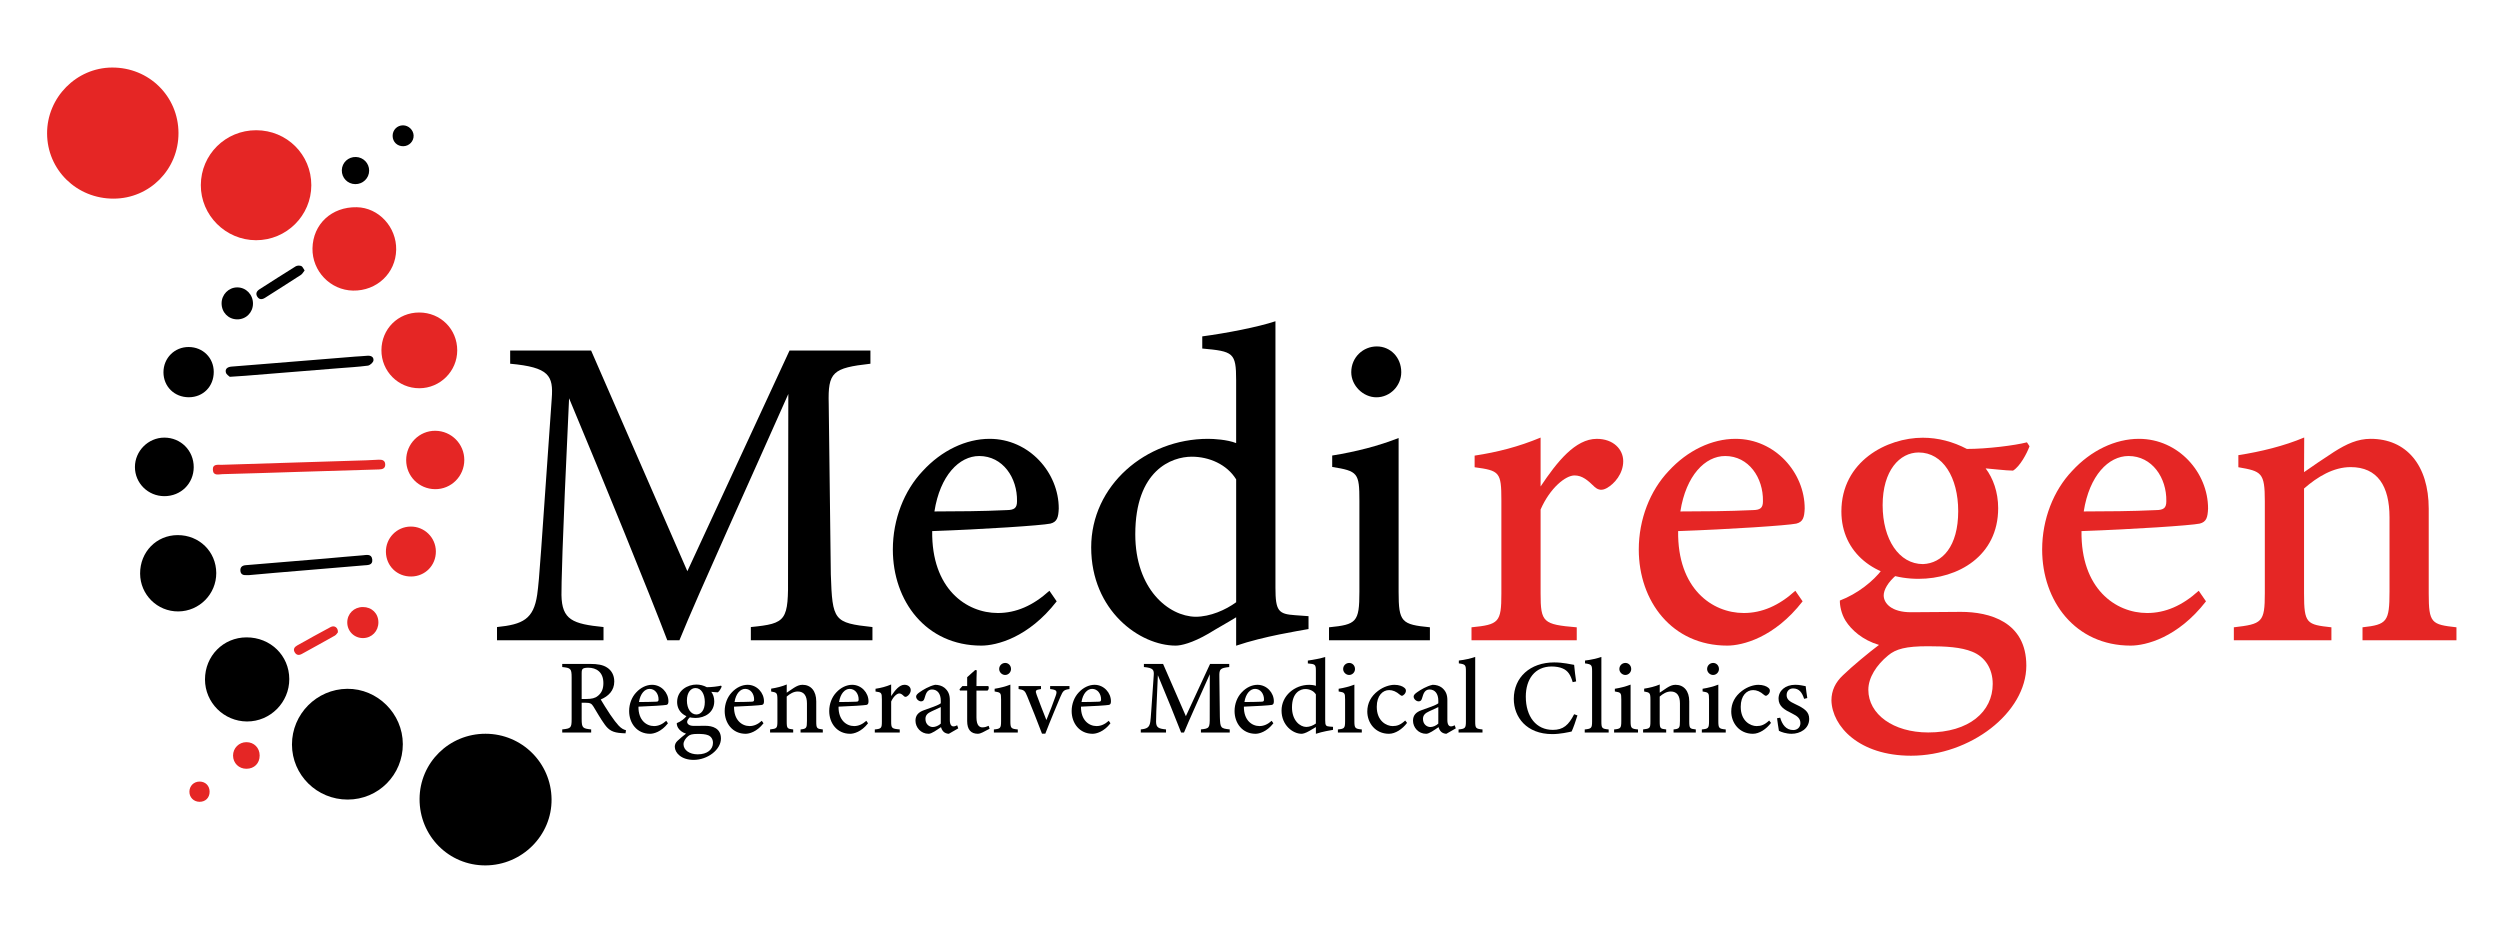<?xml version="1.0" encoding="utf-8"?>
<!-- Generator: Adobe Illustrator 23.1.1, SVG Export Plug-In . SVG Version: 6.00 Build 0)  -->
<svg version="1.1" id="Layer_1" xmlns="http://www.w3.org/2000/svg" xmlns:xlink="http://www.w3.org/1999/xlink" x="0px" y="0px"
	 viewBox="0 0 1584.32 594.59" enable-background="new 0 0 1584.32 594.59" xml:space="preserve">
<path d="M307.73,465c23.02,0.04,41.59,18.48,41.81,41.51c0.22,22.88-18.63,41.78-41.8,41.92c-23.27,0.14-41.94-18.64-41.85-42.09
	C265.98,483.36,284.6,464.96,307.73,465z"/>
<path fill="#E52625" d="M113.11,84.25c0.09,23.02-18.2,41.56-41.07,41.63c-23.44,0.08-42.14-18.24-42.2-41.34
	c-0.06-22.76,18.57-41.65,41.2-41.74C94.44,42.7,113.02,61.01,113.11,84.25z"/>
<path d="M220.36,506.71c-19.52,0.02-35.28-15.52-35.33-34.85c-0.05-19.3,15.65-35.15,35-35.34c19.18-0.19,35.21,15.73,35.25,35.02
	C255.33,491.05,239.81,506.69,220.36,506.71z"/>
<path fill="#E52625" d="M162.36,82.53c19.47,0.02,34.94,15.46,34.93,34.85c-0.02,19.24-15.73,34.87-35.04,34.85
	c-19.27-0.03-35.07-15.81-34.98-34.96C127.35,97.93,142.93,82.51,162.36,82.53z"/>
<path d="M129.91,430.62c-0.02-14.93,11.58-26.69,26.34-26.7c15.18-0.02,27.01,11.51,27.08,26.39c0.07,14.79-12.03,26.95-26.77,26.91
	C141.87,457.17,129.93,445.25,129.91,430.62z"/>
<path fill="#E52625" d="M198.03,157.39c0.28-15.36,12.13-26.38,28.06-26.07c13.9,0.26,25.3,12.59,24.98,27.03
	c-0.32,14.79-12.27,26.07-27.35,25.81C209.36,183.9,197.77,171.82,198.03,157.39z"/>
<path d="M137.05,363.16c0.04,13.31-10.71,24.2-24.02,24.32c-13.34,0.12-24.19-10.62-24.24-24c-0.05-13.68,10.31-24.31,23.74-24.37
	C126.28,339.06,137,349.57,137.05,363.16z"/>
<path fill="#E52625" d="M265.64,198.04c13.57,0,24.14,10.54,24.12,24.04c-0.02,13.16-10.79,23.92-23.98,23.96
	c-13.38,0.04-24.14-10.77-24.06-24.17C241.81,208.44,252.24,198.05,265.64,198.04z"/>
<path d="M104.17,314.43c-10.35-0.01-18.65-8.22-18.66-18.44c-0.01-10.17,8.39-18.61,18.56-18.66c10.48-0.05,18.73,8.21,18.7,18.73
	C122.74,306.44,114.63,314.44,104.17,314.43z"/>
<path fill="#E52625" d="M294.24,291.46c0.01,10.33-8.3,18.65-18.55,18.54c-10.21-0.11-18.28-8.24-18.29-18.42
	c-0.01-10.33,8.32-18.69,18.52-18.58C286.07,273.1,294.23,281.33,294.24,291.46z"/>
<path d="M135.46,235.65c0.03,9.23-6.68,16.07-15.77,16.1c-9.17,0.02-16.1-6.8-16.1-15.84c0-9.02,7.05-16.06,16.03-16
	C128.59,219.96,135.43,226.76,135.46,235.65z"/>
<path fill="#E52625" d="M260.6,365.35c-8.96,0.08-15.9-6.65-16.04-15.56c-0.14-8.76,6.87-15.98,15.61-16.09
	c8.77-0.11,15.96,6.92,16.05,15.67C276.32,358.26,269.46,365.27,260.6,365.35z"/>
<path fill="#E52625" d="M189.19,299.04c-16.06,0.5-32.12,1.04-48.18,1.44c-2.32,0.06-5.87,1.3-6.11-2.67
	c-0.25-4.01,3.25-3.18,5.68-3.25c30.47-0.97,60.95-1.9,91.43-2.85c2.69-0.08,5.39-0.28,8.08-0.39c2.06-0.08,3.9,0.39,4.03,2.86
	c0.13,2.64-1.61,3.25-3.92,3.32C223.19,297.97,206.19,298.51,189.19,299.04z"/>
<path d="M145.62,238.8c-0.42-0.44-2.11-1.39-2.46-2.7c-0.68-2.5,1.26-3.57,3.47-3.77c6.77-0.6,13.56-1.08,20.34-1.63
	c19.4-1.57,38.79-3.15,58.19-4.72c2.46-0.2,4.92-0.25,7.37-0.51c2.35-0.25,4.38,0.55,4.15,2.93c-0.12,1.25-2.17,3.14-3.54,3.32
	c-6.15,0.82-12.37,1.14-18.56,1.64c-19.63,1.59-39.26,3.18-58.89,4.76C152.76,238.36,149.84,238.52,145.62,238.8z"/>
<path d="M157.83,364.47c-0.32,0-1.02-0.04-1.72,0.01c-2.02,0.13-3.57-0.49-3.76-2.72c-0.2-2.32,1.12-3.41,3.36-3.59
	c17.07-1.41,34.13-2.82,51.2-4.26c7.6-0.64,15.19-1.42,22.79-1.98c2.41-0.18,5.79-1.17,6.21,2.62c0.42,3.81-2.91,3.53-5.44,3.75
	c-18.82,1.59-37.64,3.15-56.47,4.74C168.73,363.48,163.48,363.97,157.83,364.47z"/>
<path d="M140.43,192.23c0.01-5.56,4.44-10.08,9.9-10.1c5.61-0.03,10.07,4.61,9.99,10.39c-0.08,5.64-4.49,9.95-10.09,9.87
	C144.64,202.3,140.42,197.92,140.43,192.23z"/>
<path fill="#E52625" d="M239.8,394.37c0.03,5.59-4.13,9.91-9.63,10c-5.63,0.1-10.13-4.35-10.1-9.96c0.03-5.53,4.27-9.7,9.88-9.72
	C235.63,384.68,239.77,388.74,239.8,394.37z"/>
<path d="M225.12,116.69c-4.85-0.07-8.62-4-8.5-8.84c0.12-4.81,4.1-8.52,8.97-8.36c4.69,0.16,8.37,3.97,8.35,8.66
	C233.92,112.93,229.97,116.76,225.12,116.69z"/>
<path fill="#E52625" d="M156.19,487.19c-4.83,0.02-8.49-3.59-8.5-8.38c-0.01-4.7,3.77-8.49,8.47-8.48c4.83,0,8.4,3.6,8.4,8.46
	C164.56,483.75,161.14,487.17,156.19,487.19z"/>
<path d="M193.04,171.39c-0.89,1.11-1.43,2.22-2.31,2.79c-7.56,4.91-15.19,9.73-22.8,14.57c-1.85,1.17-3.66,1.23-4.89-0.75
	c-1.22-1.97-0.36-3.55,1.49-4.72c7.61-4.84,15.18-9.75,22.85-14.49c0.91-0.56,2.52-0.61,3.54-0.21
	C191.78,168.93,192.24,170.26,193.04,171.39z"/>
<path fill="#E52625" d="M214.14,400.71c-0.42,0.47-1.01,1.57-1.93,2.09c-6.92,3.93-13.91,7.73-20.87,11.59
	c-1.81,1.01-3.42,0.9-4.54-0.95c-1.19-1.96-0.21-3.42,1.49-4.37c7.04-3.95,14.09-7.89,21.22-11.68
	C211.9,396.11,214.31,397.68,214.14,400.71z"/>
<path d="M255.6,92.66c-3.85,0.06-6.75-2.72-6.78-6.51c-0.04-3.77,2.89-6.75,6.61-6.72c3.49,0.02,6.54,2.93,6.69,6.4
	C262.28,89.5,259.32,92.6,255.6,92.66z"/>
<path fill="#E52625" d="M132.84,501.76c-0.01,3.79-2.62,6.39-6.39,6.37c-3.67-0.02-6.45-2.8-6.42-6.42c0.03-3.67,2.8-6.41,6.47-6.41
	C130.23,495.32,132.84,497.98,132.84,501.76z"/>
<g>
	<path d="M475.83,405.75v-8.37c22.86-2.26,23.81-4,23.57-33.37l0.18-114.33c-22.65,51.13-57.25,127.04-69.01,156.06h-7.7
		c-11.18-29.37-40.96-102.52-62.23-153.34c-4.6,97.03-4.83,118.48-4.83,124.72c0.28,15.72,7.09,18.28,26.65,20.26v8.37h-67.5v-8.37
		c16.33-1.64,23.21-4.98,25.47-20.54c1.59-11.72,2.03-22.95,9.22-124.28c1.08-14.49-1.59-19.8-26.35-22.06v-8.37h51.29l61,139.86
		l64.76-139.86h51.26v8.37c-23.99,2.72-26.99,5.21-26.43,25.5l1.33,108.01c0.98,29.36,1.88,30.72,26.38,33.37v8.37H475.83z"/>
	<path d="M669.65,381.08c-17.93,23.11-38.21,28.06-47.75,28.06c-35.07,0-56.08-28.2-56.08-60.88c0-19.31,7.24-37.41,18.87-49.69
		c12.02-13.17,27.6-20.47,42.44-20.47c25.13,0,43.88,21.49,43.83,44.19c-0.23,5.5-0.98,8.45-5.29,9.53
		c-5.6,1.18-42.42,3.62-74.91,4.75c-0.49,36.43,21.5,51.91,41.61,51.91c11.48,0,22.26-4.65,32.67-14.1L669.65,381.08z
		 M620.56,288.99c-12.69,0-24.84,12.35-28.39,35.13c15.06-0.05,29.96-0.1,45.76-0.85c4.88-0.05,6.58-1.31,6.58-5.65
		C644.79,302.8,635.52,288.99,620.56,288.99z"/>
	<path d="M829.25,398.64c-6.08,1.13-28.13,4.52-45.87,10.55c0-5.83,0-12.12,0-18c-5.08,3.16-12.38,7.16-17.46,10.32
		c-10.49,6.09-17.5,7.63-20.84,7.63c-22.85,0-53.56-22.24-53.56-62.25c0-39.16,34.41-68.79,74.07-68.79c3.6,0,12.11,0.46,17.79,2.7
		v-39.9c0-17.52-1.88-18.24-21.47-20.03v-7.7c14.94-1.98,35.27-5.88,46.38-9.6c0,10.55,0,22.52,0,34.21v134.7
		c0,14.79,1.93,16.67,12.43,17.38l8.53,0.62V398.64z M783.38,303.78c-5.89-9.53-17.17-14.36-28.13-14.36
		c-12.69,0-35.79,8.48-35.79,49.21c0,34.69,21.08,51.95,38.2,52.23c9.25,0,19.05-4.32,25.73-9.2V303.78z"/>
	<path d="M842.23,405.75v-8.21c17.34-1.75,19.26-3.11,19.26-22.47v-57.63c0-17.77-0.95-18.9-17.24-21.52v-7.24
		c15.25-2.44,29.34-6.11,42.09-11.1c0,11.86,0,23.68,0,35.49v61.99c0,19.21,1.82,20.72,19.83,22.47v8.21H842.23z M872.27,251.78
		c-8.42,0-15.94-7.42-15.94-15.89c0-9.5,7.52-16.35,16.22-16.35c8.52,0,15.47,6.85,15.47,16.35
		C888.02,244.37,881.07,251.78,872.27,251.78z"/>
</g>
<g>
	<path fill="#E52625" d="M999.23,405.75h-66.7v-8.21c17.29-1.7,18.93-3.11,18.93-21.21v-59.31c0-17.83-1.13-18.78-16.95-20.91v-7.37
		c14.5-2.21,27.77-5.6,41.81-11.43c0,9.32,0,21.7,0,30.97c10.39-15.55,21.95-30.17,35.62-30.17c10.45,0,16.74,6.6,16.74,14.17
		c0,7.82-5.49,14.34-10.47,17.06c-3.03,1.7-5.39,1.21-7.6-0.72c-4.34-4.19-7.78-7.32-12.81-7.32c-5.63,0-15.47,7.84-21.48,21.59
		v53.21c0,18.34,1.51,19.65,22.91,21.45V405.75z"/>
	<path fill="#E52625" d="M1142.37,381.08c-17.93,23.11-38.21,28.06-47.75,28.06c-35.07,0-56.08-28.2-56.08-60.88
		c0-19.31,7.24-37.41,18.87-49.69c12.02-13.17,27.6-20.47,42.44-20.47c25.13,0,43.88,21.49,43.83,44.19
		c-0.23,5.5-0.98,8.45-5.29,9.53c-5.6,1.18-42.42,3.62-74.91,4.75c-0.49,36.43,21.5,51.91,41.61,51.91
		c11.48,0,22.26-4.65,32.66-14.1L1142.37,381.08z M1093.28,288.99c-12.69,0-24.84,12.35-28.39,35.13
		c15.06-0.05,29.96-0.1,45.76-0.85c4.88-0.05,6.58-1.31,6.58-5.65C1117.51,302.8,1108.23,288.99,1093.28,288.99z"/>
	<path fill="#E52625" d="M1202.31,364c-6.07,4.96-8.56,10.02-8.56,13.31c0,4.98,4.9,10.68,17.26,10.68c10.2,0,22.37-0.23,31.69-0.23
		c17.93,0,41.44,6.14,41.44,34.05c0,29.83-35.51,57.11-73.08,57.11c-32.83,0-49.96-18.54-50.43-35c0-6.32,2.54-11.53,7.32-16
		c6-5.83,16.36-14.34,22.81-19.22c-10.37-3.08-17.46-9.42-21.19-15.36c-2.69-4.29-3.69-9.73-3.59-12.76
		c11.19-4.26,21.2-12.27,26.8-19.69L1202.31,364z M1215.87,366.82c-27.34,0-48.93-16.3-48.93-42.65c0-31.9,28.91-46.77,51.56-46.77
		c9.78,0,19.15,2.49,27.98,7.11c12.79,0,30.3-2.21,38.05-4.19l1.64,2.49c-1.69,4.62-6.06,12.79-10.45,15.43
		c-4.34,0-13.41-1.13-17.36-1.41c4.7,6.24,7.94,14.98,7.94,25.25C1266.29,352.42,1240.77,366.82,1215.87,366.82z M1221.8,409.54
		c-13.94,0-20.31,1.69-25.24,5.83c-7.35,6.04-12.54,14-12.54,21.79c0,15.43,15.75,27.02,37.95,27.02
		c25.92,0,40.87-13.18,40.87-30.75c0-9.76-4.93-17.23-12.99-20.42C1242.69,410.11,1233.41,409.54,1221.8,409.54z M1215.92,286.75
		c-12,0-22.84,11.38-22.84,33.39c0,21.76,10.43,37.34,25.56,37.34c12.17-0.46,22.33-11.12,22.33-33.54
		C1240.97,302.67,1231.33,286.75,1215.92,286.75z"/>
	<path fill="#E52625" d="M1398,381.08c-17.93,23.11-38.21,28.06-47.75,28.06c-35.07,0-56.08-28.2-56.08-60.88
		c0-19.31,7.24-37.41,18.87-49.69c12.02-13.17,27.6-20.47,42.44-20.47c25.13,0,43.88,21.49,43.83,44.19
		c-0.23,5.5-0.98,8.45-5.29,9.53c-5.6,1.18-42.42,3.62-74.91,4.75c-0.49,36.43,21.5,51.91,41.61,51.91
		c11.48,0,22.26-4.65,32.66-14.1L1398,381.08z M1348.91,288.99c-12.69,0-24.84,12.35-28.39,35.13c15.06-0.05,29.96-0.1,45.76-0.85
		c4.88-0.05,6.58-1.31,6.58-5.65C1373.14,302.8,1363.86,288.99,1348.91,288.99z"/>
	<path fill="#E52625" d="M1497.19,405.75v-8.21c15.57-1.7,17.11-3.52,17.11-22.78v-46.91c0-19.82-7.57-31.83-24.64-31.83
		c-10.82,0-20.97,6.07-29.52,13.57v66.5c0,19.08,1.59,19.75,17.34,21.45v8.21h-61.83v-8.21c17.93-2.08,19.63-3.06,19.63-21.65
		v-58.29c0-18.11-2.03-18.95-16.77-21.5v-7.65c14.3-2.21,29.16-5.88,41.73-11.2c-0.05,6.04-0.1,15.23-0.1,21.96
		c5.65-3.95,11.81-8.19,19-12.84c8.01-5.08,15-8.27,23.19-8.27c22.65,0,36.82,16.67,36.82,44.32v53.62c0,18.9,1.69,19.75,17.57,21.5
		v8.21H1497.19z"/>
</g>
<g>
	<path d="M396.41,464.73c-0.79,0-1.53-0.05-2.39-0.12c-5.53-0.35-8.12-1.71-10.9-5.62c-2.51-3.46-4.84-7.65-7-11.17
		c-1.28-2.08-2.16-2.48-5.34-2.48l-2.16-0.01v10.37c0,5.64,0.72,6,6.02,6.55v1.98H356.3v-1.98c5.47-0.59,5.96-0.91,5.96-6.55v-26.5
		c0-5.62-0.72-5.91-5.96-6.48v-1.98h17.48c5.08,0,8.38,0.61,10.96,2.32c2.73,1.75,4.54,4.75,4.54,8.84c0,5.79-3.73,9.32-8.58,11.39
		c1.17,2.06,4,6.52,6,9.54c2.45,3.57,3.76,5.27,5.25,6.9c1.76,1.9,3.15,2.6,4.76,3.05L396.41,464.73z M371.58,442.96
		c3.37,0,5.58-0.52,7.22-1.9c2.54-1.93,3.58-4.58,3.58-8.16c0-7.15-4.63-9.75-9.53-9.75c-1.92,0-3.01,0.27-3.46,0.67
		c-0.58,0.46-0.77,1.15-0.77,2.82v16.32H371.58z"/>
	<path d="M423.29,458.37c-4.25,5.47-9.05,6.65-11.31,6.65c-8.31,0-13.28-6.68-13.28-14.42c0-4.57,1.71-8.86,4.47-11.77
		c2.85-3.12,6.54-4.85,10.05-4.85c5.95,0,10.39,5.09,10.38,10.47c-0.05,1.3-0.23,2-1.25,2.26c-1.33,0.28-10.05,0.86-17.74,1.12
		c-0.12,8.63,5.09,12.3,9.86,12.3c2.72,0,5.27-1.1,7.74-3.34L423.29,458.37z M411.66,436.56c-3.01,0-5.88,2.93-6.72,8.32
		c3.57-0.01,7.1-0.02,10.84-0.2c1.16-0.01,1.56-0.31,1.56-1.34C417.4,439.83,415.21,436.56,411.66,436.56z"/>
	<path d="M437.49,454.33c-1.44,1.18-2.03,2.37-2.03,3.15c0,1.18,1.16,2.53,4.09,2.53c2.42,0,5.3-0.05,7.51-0.05
		c4.25,0,9.82,1.45,9.82,8.07c0,7.07-8.41,13.53-17.31,13.53c-7.78,0-11.83-4.39-11.94-8.29c0-1.5,0.6-2.73,1.73-3.79
		c1.42-1.38,3.88-3.4,5.4-4.55c-2.46-0.73-4.14-2.23-5.02-3.64c-0.64-1.02-0.88-2.3-0.85-3.02c2.65-1.01,5.02-2.91,6.35-4.67
		L437.49,454.33z M440.7,455c-6.48,0-11.59-3.86-11.59-10.1c0-7.56,6.85-11.08,12.21-11.08c2.32,0,4.54,0.59,6.63,1.68
		c3.03,0,7.18-0.52,9.01-0.99l0.39,0.59c-0.4,1.09-1.44,3.03-2.48,3.66c-1.03,0-3.18-0.27-4.11-0.33c1.11,1.48,1.88,3.55,1.88,5.98
		C452.65,451.58,446.6,455,440.7,455z M442.11,465.11c-3.3,0-4.81,0.4-5.98,1.38c-1.74,1.43-2.97,3.32-2.97,5.16
		c0,3.66,3.73,6.4,8.99,6.4c6.14,0,9.68-3.12,9.68-7.28c0-2.31-1.17-4.08-3.08-4.84C447.06,465.25,444.86,465.11,442.11,465.11z
		 M440.72,436.03c-2.84,0-5.41,2.7-5.41,7.91c0,5.15,2.47,8.85,6.06,8.85c2.88-0.11,5.29-2.63,5.29-7.95
		C446.65,439.8,444.37,436.03,440.72,436.03z"/>
	<path d="M483.85,458.37c-4.25,5.47-9.05,6.65-11.31,6.65c-8.31,0-13.28-6.68-13.28-14.42c0-4.57,1.71-8.86,4.47-11.77
		c2.85-3.12,6.54-4.85,10.05-4.85c5.95,0,10.39,5.09,10.38,10.47c-0.05,1.3-0.23,2-1.25,2.26c-1.33,0.28-10.05,0.86-17.74,1.12
		c-0.12,8.63,5.09,12.3,9.86,12.3c2.72,0,5.27-1.1,7.74-3.34L483.85,458.37z M472.22,436.56c-3.01,0-5.88,2.93-6.72,8.32
		c3.57-0.01,7.1-0.02,10.84-0.2c1.16-0.01,1.56-0.31,1.56-1.34C477.96,439.83,475.76,436.56,472.22,436.56z"/>
	<path d="M507.34,464.22v-1.95c3.69-0.4,4.05-0.83,4.05-5.4v-11.11c0-4.7-1.79-7.54-5.84-7.54c-2.56,0-4.97,1.44-6.99,3.21v15.75
		c0,4.52,0.38,4.68,4.11,5.08v1.95h-14.65v-1.95c4.25-0.49,4.65-0.72,4.65-5.13v-13.81c0-4.29-0.48-4.49-3.97-5.09v-1.81
		c3.39-0.52,6.91-1.39,9.89-2.65c-0.01,1.43-0.02,3.61-0.02,5.2c1.34-0.94,2.8-1.94,4.5-3.04c1.9-1.2,3.55-1.96,5.49-1.96
		c5.36,0,8.72,3.95,8.72,10.5v12.7c0,4.48,0.4,4.68,4.16,5.09v1.95H507.34z"/>
	<path d="M550.09,458.37c-4.25,5.47-9.05,6.65-11.31,6.65c-8.31,0-13.28-6.68-13.28-14.42c0-4.57,1.71-8.86,4.47-11.77
		c2.85-3.12,6.54-4.85,10.05-4.85c5.95,0,10.39,5.09,10.38,10.47c-0.05,1.3-0.23,2-1.25,2.26c-1.33,0.28-10.05,0.86-17.74,1.12
		c-0.12,8.63,5.09,12.3,9.86,12.3c2.72,0,5.27-1.1,7.74-3.34L550.09,458.37z M538.46,436.56c-3.01,0-5.88,2.93-6.72,8.32
		c3.57-0.01,7.1-0.02,10.84-0.2c1.16-0.01,1.56-0.31,1.56-1.34C544.2,439.83,542.01,436.56,538.46,436.56z"/>
	<path d="M570.19,464.22h-15.8v-1.95c4.09-0.4,4.48-0.74,4.48-5.03v-14.05c0-4.22-0.27-4.45-4.02-4.95v-1.75
		c3.44-0.52,6.58-1.33,9.9-2.71c0,2.21,0,5.14,0,7.34c2.46-3.68,5.2-7.15,8.44-7.15c2.48,0,3.97,1.56,3.97,3.36
		c0,1.85-1.3,3.4-2.48,4.04c-0.72,0.4-1.28,0.29-1.8-0.17c-1.03-0.99-1.84-1.73-3.03-1.73c-1.33,0-3.66,1.86-5.09,5.11v12.6
		c0,4.34,0.36,4.65,5.43,5.08V464.22z"/>
	<path d="M601.31,465.02c-1.15,0-2.62-0.55-3.33-1.29c-0.88-0.86-1.3-1.79-1.63-2.92c-2.65,1.78-5.93,4.21-7.86,4.21
		c-4.93,0-8.33-4.04-8.33-8.3c0-3.33,1.77-5.37,5.43-6.67c4.06-1.42,9.12-3.13,10.61-4.36v-1.63c0-4.52-2.2-7.12-5.58-7.12
		c-1.47,0-2.4,0.7-3.06,1.5c-0.75,0.96-1.18,2.41-1.77,4.36c-0.36,1.2-1.05,1.67-2.11,1.67c-1.36,0-3.12-1.39-3.12-3.04
		c0-0.98,0.86-1.8,2.23-2.76c2.13-1.51,6.03-3.89,9.83-4.7c2.13,0,4.24,0.6,5.85,1.83c2.44,2.01,3.46,4.38,3.46,7.85v12.67
		c0,3.1,1.13,4.01,2.31,4.01c0.78,0,1.61-0.31,2.35-0.7l0.68,1.95L601.31,465.02z M596.2,448.1c-1.42,0.72-4.27,2-5.78,2.68
		c-2.46,1.12-3.94,2.38-3.94,4.82c0,3.58,2.66,5.14,4.69,5.14c1.59,0,3.74-0.89,5.03-2.17C596.2,455.43,596.2,451.25,596.2,448.1z"
		/>
	<path d="M622.62,464.17c-1.14,0.59-2.21,0.85-2.84,0.85c-4.44,0-6.86-2.57-6.86-8.06v-19.33h-4.56l-0.29-0.8l1.83-2.05h3.02v-5.61
		c1.45-1.39,3.63-3.2,5.1-4.58l0.98,0.21c-0.12,2.63-0.2,6.45-0.19,9.99h7.46c0.6,0.67,0.39,2.25-0.43,2.85h-7.03v17
		c0,5.38,2.14,6.32,3.8,6.32c1.52,0,2.94-0.53,3.92-1l0.61,1.86L622.62,464.17z"/>
	<path d="M629.85,464.22v-1.95c4.11-0.41,4.56-0.74,4.56-5.32V443.3c0-4.21-0.23-4.48-4.08-5.1v-1.71c3.61-0.58,6.95-1.45,9.97-2.63
		c0,2.81,0,5.61,0,8.41v14.68c0,4.55,0.43,4.91,4.7,5.32v1.95H629.85z M636.97,427.75c-1.99,0-3.77-1.76-3.77-3.76
		c0-2.25,1.78-3.87,3.84-3.87c2.02,0,3.67,1.62,3.67,3.87C640.7,425.99,639.05,427.75,636.97,427.75z"/>
	<path d="M677.77,436.67c-3.61,0.49-4.09,1.06-5.77,4.92c-2.23,5.35-5.99,14.13-9.56,23.36h-2.1c-2.91-7.8-6.15-15.75-9.31-23.56
		c-1.48-3.7-2.04-4.17-5.52-4.72v-1.89h14.2v1.89c-3.56,0.49-3.74,0.97-2.72,3.73c1.67,4.62,4.41,11.59,6.14,15.92
		c2.18-5.41,4.4-10.96,5.88-15.3c1.05-3.05,0.86-3.88-3.5-4.35v-1.89h12.25V436.67z"/>
	<path d="M703.73,458.37c-4.25,5.47-9.05,6.65-11.31,6.65c-8.31,0-13.28-6.68-13.28-14.42c0-4.57,1.71-8.86,4.47-11.77
		c2.85-3.12,6.54-4.85,10.05-4.85c5.95,0,10.39,5.09,10.38,10.47c-0.05,1.3-0.23,2-1.25,2.26c-1.33,0.28-10.05,0.86-17.74,1.12
		c-0.12,8.63,5.09,12.3,9.86,12.3c2.72,0,5.27-1.1,7.74-3.34L703.73,458.37z M692.1,436.56c-3.01,0-5.88,2.93-6.72,8.32
		c3.57-0.01,7.1-0.02,10.84-0.2c1.16-0.01,1.56-0.31,1.56-1.34C697.84,439.83,695.64,436.56,692.1,436.56z"/>
	<path d="M761.06,464.22v-1.98c5.41-0.54,5.64-0.95,5.58-7.9l0.04-27.08c-5.37,12.11-13.56,30.09-16.35,36.97h-1.82
		c-2.65-6.96-9.7-24.28-14.74-36.32c-1.09,22.98-1.14,28.07-1.14,29.54c0.07,3.72,1.68,4.33,6.31,4.8v1.98h-15.99v-1.98
		c3.87-0.39,5.5-1.18,6.03-4.87c0.38-2.78,0.48-5.44,2.18-29.44c0.26-3.43-0.38-4.69-6.24-5.22v-1.98h12.15l14.45,33.13l15.34-33.13
		h12.14v1.98c-5.68,0.65-6.39,1.24-6.26,6.04l0.32,25.59c0.23,6.95,0.44,7.28,6.25,7.9v1.98H761.06z"/>
	<path d="M806.97,458.37c-4.25,5.47-9.05,6.65-11.31,6.65c-8.31,0-13.28-6.68-13.28-14.42c0-4.57,1.71-8.86,4.47-11.77
		c2.85-3.12,6.54-4.85,10.05-4.85c5.95,0,10.39,5.09,10.38,10.47c-0.05,1.3-0.23,2-1.25,2.26c-1.33,0.28-10.05,0.86-17.74,1.12
		c-0.12,8.63,5.09,12.3,9.86,12.3c2.72,0,5.27-1.1,7.74-3.34L806.97,458.37z M795.35,436.56c-3,0-5.88,2.93-6.72,8.32
		c3.57-0.01,7.1-0.02,10.84-0.2c1.16-0.01,1.56-0.31,1.56-1.34C801.08,439.83,798.89,436.56,795.35,436.56z"/>
	<path d="M844.78,462.53c-1.44,0.27-6.66,1.07-10.86,2.5c0-1.38,0-2.87,0-4.27c-1.21,0.75-2.93,1.7-4.14,2.45
		c-2.48,1.44-4.15,1.81-4.94,1.81c-5.41,0-12.69-5.27-12.69-14.74c0-9.28,8.15-16.29,17.55-16.29c0.85,0,2.87,0.11,4.21,0.64v-9.45
		c0-4.15-0.44-4.32-5.09-4.75v-1.82c3.54-0.47,8.35-1.39,10.99-2.28c0,2.5,0,5.34,0,8.1v31.91c0,3.5,0.46,3.95,2.94,4.12l2.02,0.15
		V462.53z M833.92,440.06c-1.39-2.26-4.07-3.4-6.67-3.4c-3.01,0-8.48,2.01-8.48,11.66c0,8.22,4.99,12.31,9.05,12.37
		c2.19,0,4.51-1.02,6.09-2.18V440.06z"/>
	<path d="M847.86,464.22v-1.95c4.11-0.41,4.56-0.74,4.56-5.32V443.3c0-4.21-0.22-4.48-4.08-5.1v-1.71c3.61-0.58,6.95-1.45,9.97-2.63
		c0,2.81,0,5.61,0,8.41v14.68c0,4.55,0.43,4.91,4.7,5.32v1.95H847.86z M854.97,427.75c-1.99,0-3.78-1.76-3.78-3.76
		c0-2.25,1.78-3.87,3.84-3.87c2.02,0,3.67,1.62,3.67,3.87C858.71,425.99,857.06,427.75,854.97,427.75z"/>
	<path d="M891.69,458.11c-2.97,3.98-7.45,6.91-11.48,6.91c-8.63,0-13.72-6.9-13.72-14.11c0-5.23,2.32-9.69,6.77-13.05
		c3.7-2.84,7.75-3.87,10.43-3.87c2.93,0,5.12,0.9,6.16,1.77c0.94,0.72,1.11,1.25,1.11,2.04c-0.01,1.65-1.72,3.14-2.52,3.14
		c-0.36,0-0.66-0.15-1.31-0.68c-2.22-1.97-4.49-2.93-6.79-2.93c-4.09,0-7.84,3.53-7.84,10.54c-0.05,9.23,6.33,12.27,10.03,12.27
		c2.8,0,5.02-0.74,7.98-3.52L891.69,458.11z"/>
	<path d="M916.61,465.02c-1.15,0-2.62-0.55-3.33-1.29c-0.88-0.86-1.3-1.79-1.63-2.92c-2.65,1.78-5.93,4.21-7.86,4.21
		c-4.93,0-8.33-4.04-8.33-8.3c0-3.33,1.77-5.37,5.43-6.67c4.06-1.42,9.12-3.13,10.61-4.36v-1.63c0-4.52-2.2-7.12-5.58-7.12
		c-1.47,0-2.4,0.7-3.06,1.5c-0.75,0.96-1.18,2.41-1.77,4.36c-0.36,1.2-1.04,1.67-2.11,1.67c-1.36,0-3.12-1.39-3.12-3.04
		c0-0.98,0.86-1.8,2.23-2.76c2.13-1.51,6.03-3.89,9.83-4.7c2.13,0,4.24,0.6,5.85,1.83c2.44,2.01,3.46,4.38,3.46,7.85v12.67
		c0,3.1,1.12,4.01,2.31,4.01c0.78,0,1.61-0.31,2.35-0.7l0.68,1.95L916.61,465.02z M911.5,448.1c-1.42,0.72-4.27,2-5.78,2.68
		c-2.46,1.12-3.94,2.38-3.94,4.82c0,3.58,2.66,5.14,4.68,5.14c1.6,0,3.74-0.89,5.03-2.17C911.5,455.43,911.5,451.25,911.5,448.1z"/>
	<path d="M924.33,464.22v-1.95c4.2-0.44,4.66-0.77,4.66-5.15v-31.76c0-3.97-0.35-4.38-4.48-4.95v-1.81
		c3.79-0.41,8.04-1.44,10.37-2.28c0,3.12,0,6.3,0,9.43v31.37c0,4.42,0.37,4.74,4.62,5.15v1.95H924.33z"/>
	<path d="M999.67,453.37c-0.94,3.24-2.68,8.1-3.69,10.22c-1.9,0.4-7.17,1.63-12.26,1.63c-16.35,0-24.38-10.81-24.38-22.32
		c0-13.69,10.41-23.11,25.59-23.11c5.77,0,10.53,1.24,12.65,1.55c0.28,3.04,0.75,7.22,1.27,10.49l-2.18,0.47
		c-1.35-4.62-3.03-7.31-6.46-8.72c-1.71-0.78-4.4-1.21-6.81-1.21c-10.8,0-16.45,8.15-16.45,19.09c0,12.79,6.62,21.09,17.16,21.09
		c6.61,0,10.03-3.11,13.47-9.92L999.67,453.37z"/>
	<path d="M1004.29,464.22v-1.95c4.2-0.44,4.66-0.77,4.66-5.15v-31.76c0-3.97-0.35-4.38-4.48-4.95v-1.81
		c3.79-0.41,8.04-1.44,10.37-2.28c0,3.12,0,6.3,0,9.43v31.37c0,4.42,0.37,4.74,4.62,5.15v1.95H1004.29z"/>
	<path d="M1022.9,464.22v-1.95c4.11-0.41,4.56-0.74,4.56-5.32V443.3c0-4.21-0.22-4.48-4.08-5.1v-1.71c3.61-0.58,6.95-1.45,9.97-2.63
		c0,2.81,0,5.61,0,8.41v14.68c0,4.55,0.43,4.91,4.7,5.32v1.95H1022.9z M1030.01,427.75c-1.99,0-3.78-1.76-3.78-3.76
		c0-2.25,1.78-3.87,3.84-3.87c2.02,0,3.67,1.62,3.67,3.87C1033.75,425.99,1032.1,427.75,1030.01,427.75z"/>
	<path d="M1060.58,464.22v-1.95c3.69-0.4,4.05-0.83,4.05-5.4v-11.11c0-4.7-1.79-7.54-5.84-7.54c-2.56,0-4.97,1.44-6.99,3.21v15.75
		c0,4.52,0.38,4.68,4.11,5.08v1.95h-14.64v-1.95c4.25-0.49,4.65-0.72,4.65-5.13v-13.81c0-4.29-0.48-4.49-3.97-5.09v-1.81
		c3.39-0.52,6.91-1.39,9.88-2.65c-0.01,1.43-0.02,3.61-0.02,5.2c1.34-0.94,2.8-1.94,4.5-3.04c1.9-1.2,3.55-1.96,5.49-1.96
		c5.37,0,8.72,3.95,8.72,10.5v12.7c0,4.48,0.4,4.68,4.16,5.09v1.95H1060.58z"/>
	<path d="M1078.5,464.22v-1.95c4.11-0.41,4.56-0.74,4.56-5.32V443.3c0-4.21-0.22-4.48-4.08-5.1v-1.71c3.61-0.58,6.95-1.45,9.97-2.63
		c0,2.81,0,5.61,0,8.41v14.68c0,4.55,0.43,4.91,4.7,5.32v1.95H1078.5z M1085.62,427.75c-1.99,0-3.78-1.76-3.78-3.76
		c0-2.25,1.78-3.87,3.84-3.87c2.02,0,3.67,1.62,3.67,3.87C1089.35,425.99,1087.71,427.75,1085.62,427.75z"/>
	<path d="M1122.34,458.11c-2.97,3.98-7.45,6.91-11.48,6.91c-8.63,0-13.72-6.9-13.72-14.11c0-5.23,2.32-9.69,6.77-13.05
		c3.7-2.84,7.75-3.87,10.43-3.87c2.93,0,5.12,0.9,6.16,1.77c0.94,0.72,1.11,1.25,1.11,2.04c-0.01,1.65-1.72,3.14-2.52,3.14
		c-0.36,0-0.66-0.15-1.31-0.68c-2.22-1.97-4.49-2.93-6.79-2.93c-4.09,0-7.84,3.53-7.84,10.54c-0.05,9.23,6.33,12.27,10.03,12.27
		c2.8,0,5.02-0.74,7.98-3.52L1122.34,458.11z"/>
	<path d="M1143.33,442.88c-1.3-4.03-3.14-6.61-7.05-6.61c-2.26,0-4.04,1.61-4.04,4.21c0,2.78,1.89,4.11,5.59,5.81
		c5.69,2.68,8.71,4.74,8.71,9.31c0,6.25-5.75,9.42-11.13,9.42c-3.48,0-6.65-1.12-8.06-1.9c-0.32-1.87-0.92-5.72-1.18-7.95l1.99-0.35
		c1.24,4.27,3.65,7.83,8.28,7.83c2.54,0,4.53-1.7,4.53-4.36c0-2.84-1.66-4.38-5.32-6.17c-4.64-2.25-8.53-4.43-8.53-9.38
		c0-4.96,4.18-8.78,10.62-8.78c2.88,0,5.19,0.67,6.57,0.89c0.2,1.64,0.69,5.87,1.02,7.51L1143.33,442.88z"/>
</g>
</svg>
